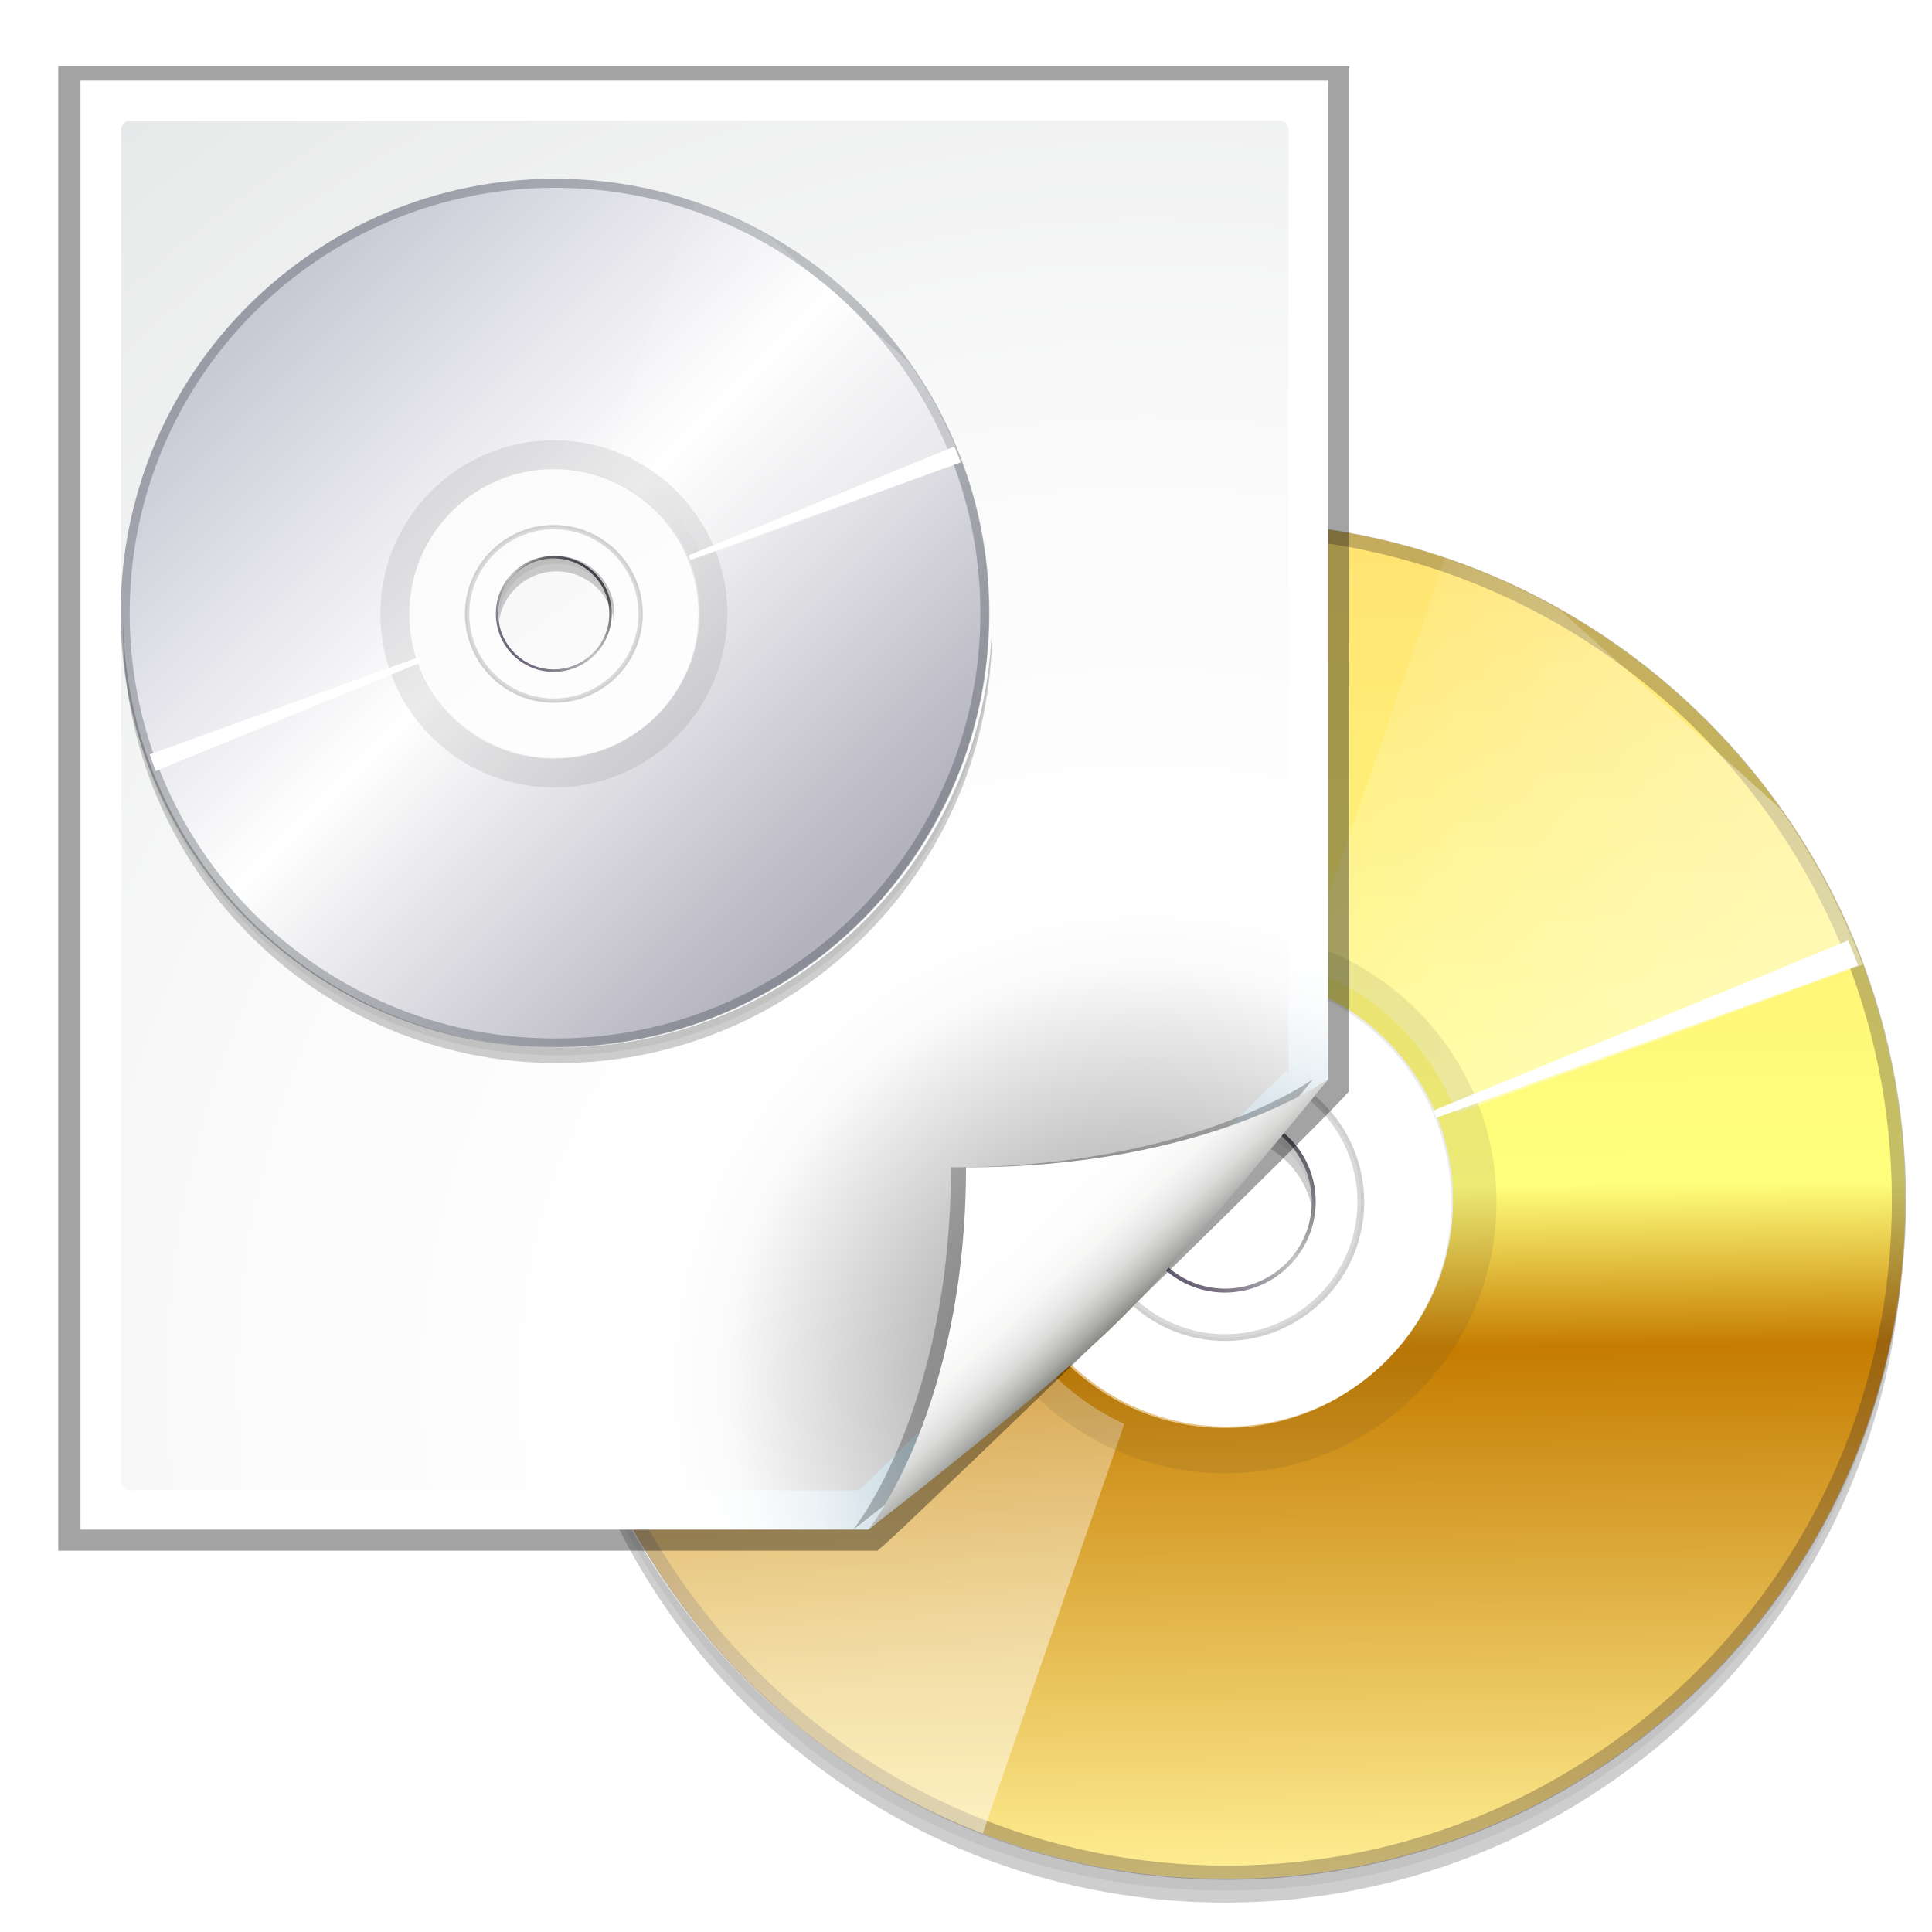 <?xml version="1.0" encoding="UTF-8" standalone="no"?>
<!-- Generator: Adobe Illustrator 12.0.0, SVG Export Plug-In . SVG Version: 6.00 Build 51448)  -->

<svg
   xmlns:ns="http://ns.adobe.com/SaveForWeb/1.0/"
   xmlns:dc="http://purl.org/dc/elements/1.1/"
   xmlns:cc="http://creativecommons.org/ns#"
   xmlns:rdf="http://www.w3.org/1999/02/22-rdf-syntax-ns#"
   xmlns:svg="http://www.w3.org/2000/svg"
   xmlns="http://www.w3.org/2000/svg"
   xmlns:xlink="http://www.w3.org/1999/xlink"
   xmlns:sodipodi="http://sodipodi.sourceforge.net/DTD/sodipodi-0.dtd"
   xmlns:inkscape="http://www.inkscape.org/namespaces/inkscape"
   version="1.1"
   id="Layer_1"
   width="128"
   height="128"
   viewBox="0 0 128 128"
   overflow="visible"
   enable-background="new 0 0 128 128"
   xml:space="preserve"
   sodipodi:version="0.32"
   inkscape:version="0.47pre3 r22311"
   sodipodi:docname="tools-media-optical-burn-image.svgz"
   inkscape:output_extension="org.inkscape.output.svgz.inkscape"
   inkscape:export-filename="/home/pinheiro/pics/oxygen-icons/scalable/actions/tools-media-optical-burn-image.png"
   inkscape:export-xdpi="360"
   inkscape:export-ydpi="360"><defs
   id="defs105"><linearGradient
     id="linearGradient5345"><stop
       style="stop-color:#ffffff;stop-opacity:0;"
       offset="0"
       id="stop5347" /><stop
       id="stop5355"
       offset="0.082"
       style="stop-color:#ffffff;stop-opacity:0.845;" /><stop
       id="stop5353"
       offset="0.5"
       style="stop-color:#ffffff;stop-opacity:1;" /><stop
       style="stop-color:#ffffff;stop-opacity:0.837;"
       offset="0.918"
       id="stop5357" /><stop
       style="stop-color:#ffffff;stop-opacity:0;"
       offset="1"
       id="stop5349" /></linearGradient><filter
     inkscape:collect="always"
     id="filter6241"><feGaussianBlur
       inkscape:collect="always"
       stdDeviation="1.207"
       id="feGaussianBlur6243" /></filter><filter
     inkscape:collect="always"
     id="filter3217"><feGaussianBlur
       inkscape:collect="always"
       stdDeviation="0.9"
       id="feGaussianBlur3219" /></filter><radialGradient
     gradientUnits="userSpaceOnUse"
     r="120"
     cy="27.301"
     cx="232.5"
     id="radialGradient2810-61">
	<stop
   id="stop2812-55"
   style="stop-color:#c2c2d0;stop-opacity:1;"
   offset="0" /><stop
   offset="0.5"
   style="stop-color:#ffffff;stop-opacity:1;"
   id="stop2816-4" />
	<stop
   id="stop2820-7"
   style="stop-color:#b3b2be;stop-opacity:1;"
   offset="1" />
</radialGradient><filter
     inkscape:collect="always"
     id="filter3736-6"><feGaussianBlur
       inkscape:collect="always"
       stdDeviation="0.949"
       id="feGaussianBlur3738-5" /></filter><filter
     inkscape:collect="always"
     id="filter3740-6"><feGaussianBlur
       inkscape:collect="always"
       stdDeviation="0.949"
       id="feGaussianBlur3742-9" /></filter><clipPath
     clipPathUnits="userSpaceOnUse"
     id="clipPath3750-3"><path
       style="fill:url(#linearGradient3754-5);fill-opacity:1"
       id="path3752-74"
       d="m 232.394,-96.257 c -68.097,0 -123.301,55.204 -123.301,123.301 0,68.097 55.204,123.301 123.301,123.301 68.097,0 123.301,-55.205 123.301,-123.301 0,-68.096 -55.204,-123.301 -123.301,-123.301 z m 0,164.402 c -22.699,0 -41.1,-18.402 -41.1,-41.1 0,-22.699 18.402,-41.1 41.1,-41.1 22.7,0 41.1,18.402 41.1,41.1 0,22.699 -18.401,41.1 -41.1,41.1 z" /></clipPath><linearGradient
     inkscape:collect="always"
     xlink:href="#radialGradient2810-61"
     id="linearGradient3754-5"
     gradientUnits="userSpaceOnUse"
     gradientTransform="translate(0,41.1)"
     x1="137.816"
     y1="-108.635"
     x2="314.595"
     y2="68.144" /><filter
     height="1.563"
     y="-0.281"
     width="1.279"
     x="-0.139"
     id="filter4330-2"
     inkscape:collect="always"><feGaussianBlur
       id="feGaussianBlur4332-5"
       stdDeviation="3.48"
       inkscape:collect="always" /></filter><filter
     id="filter4236-4"
     inkscape:collect="always"><feGaussianBlur
       id="feGaussianBlur4238-7"
       stdDeviation="0.479"
       inkscape:collect="always" /></filter><filter
     id="filter4171-4"
     inkscape:collect="always"><feGaussianBlur
       id="feGaussianBlur4173-4"
       stdDeviation="0.843"
       inkscape:collect="always" /></filter><filter
     id="filter4155-3"
     inkscape:collect="always"><feGaussianBlur
       id="feGaussianBlur4157-0"
       stdDeviation="0.928"
       inkscape:collect="always" /></filter><mask
     id="mask3853-7"
     maskUnits="userSpaceOnUse"><path
       id="path3855-8"
       d="m -115.097,-75.001 c -56.832,0 -102.88,46.112 -102.88,102.944 0,56.832 46.047,102.88 102.88,102.88 56.832,0 102.944,-46.047 102.944,-102.88 0,-56.832 -46.112,-102.944 -102.944,-102.944 z m 0,68.586 c 18.953,0 34.357,15.405 34.357,34.357 0,18.953 -15.405,34.293 -34.357,34.293 -18.953,0 -34.293,-15.34 -34.293,-34.293 0,-18.953 15.34,-34.357 34.293,-34.357 z"
       style="fill:url(#radialGradient3857-6);fill-opacity:1;stroke:none" /></mask><radialGradient
     r="102.912"
     fy="89.562"
     fx="-79.102"
     cy="27.911"
     cx="-115.065"
     gradientTransform="translate(0,2.5765196e-6)"
     gradientUnits="userSpaceOnUse"
     id="radialGradient3857-6"
     xlink:href="#linearGradient3796-5"
     inkscape:collect="always" /><filter
     id="filter3748-8"
     inkscape:collect="always"><feGaussianBlur
       id="feGaussianBlur3750-8"
       stdDeviation="1.416"
       inkscape:collect="always" /></filter><filter
     height="1.261"
     y="-0.13"
     width="1.163"
     x="-0.082"
     id="filter3732-4"
     inkscape:collect="always"><feGaussianBlur
       id="feGaussianBlur3734-3"
       stdDeviation="2.343"
       inkscape:collect="always" /></filter><filter
     id="filter5172-3-1"
     inkscape:collect="always"><feGaussianBlur
       id="feGaussianBlur5174-1-4"
       stdDeviation="2.441"
       inkscape:collect="always" /></filter><filter
     id="filter4199-8-9"
     inkscape:collect="always"><feGaussianBlur
       id="feGaussianBlur4201-4-2"
       stdDeviation="2.448"
       inkscape:collect="always" /></filter><linearGradient
     y2="1.588"
     x2="201.857"
     y1="53.012"
     x1="263.143"
     gradientTransform="matrix(0.966,0,0,0.967,586.069,4.674)"
     gradientUnits="userSpaceOnUse"
     id="linearGradient2857-3-0"
     xlink:href="#XMLID_16_-4"
     inkscape:collect="always" /><linearGradient
     y2="10.338"
     x2="215.537"
     y1="44.263"
     x1="249.462"
     gradientTransform="matrix(0.966,0,0,0.967,586.069,4.674)"
     gradientUnits="userSpaceOnUse"
     id="linearGradient2839-4-6"
     xlink:href="#XMLID_15_-4"
     inkscape:collect="always" /><linearGradient
     id="linearGradient2797-3-8"><stop
       id="stop2799-7-9"
       offset="0"
       style="stop-color:#ffffff;stop-opacity:1;" /><stop
       id="stop2801-4-2"
       offset="1"
       style="stop-color:#ffffff;stop-opacity:0;" /></linearGradient><linearGradient
     id="linearGradient3667-6"><stop
       id="stop3669-6"
       offset="0"
       style="stop-color:#473a56;stop-opacity:1;" /><stop
       style="stop-color:#c4c4c4;stop-opacity:1;"
       offset="0.5"
       id="stop3675-4" /><stop
       id="stop3671-9"
       offset="1"
       style="stop-color:#282131;stop-opacity:1;" /></linearGradient><linearGradient
     id="linearGradient3796-5"><stop
       id="stop3798-0"
       offset="0"
       style="stop-color:#ffffff;stop-opacity:1;" /><stop
       id="stop3800-4"
       offset="1"
       style="stop-color:#ffffff;stop-opacity:0.661;" /></linearGradient><linearGradient
     id="linearGradient4240-8"><stop
       id="stop4242-7"
       offset="0"
       style="stop-color:#ee00dd;stop-opacity:1;" /><stop
       style="stop-color:#aaee00;stop-opacity:1;"
       offset="0.5"
       id="stop4248-1" /><stop
       id="stop4244-7"
       offset="1"
       style="stop-color:#8d0083;stop-opacity:1;" /></linearGradient><linearGradient
     id="linearGradient4250-2"><stop
       id="stop4252-7"
       offset="0"
       style="stop-color:#00e0e0;stop-opacity:1;" /><stop
       style="stop-color:#e0d800;stop-opacity:1;"
       offset="0.5"
       id="stop4258-2" /><stop
       id="stop4260-2"
       offset="0.75"
       style="stop-color:#00dcd1;stop-opacity:1;" /><stop
       id="stop4254-6"
       offset="1"
       style="stop-color:#e000b4;stop-opacity:1;" /></linearGradient><filter
     inkscape:collect="always"
     id="filter5730-1"
     x="-0.084"
     width="1.168"
     y="-0.105"
     height="1.209"><feGaussianBlur
       inkscape:collect="always"
       stdDeviation="2.628"
       id="feGaussianBlur5732-0" /></filter><filter
     inkscape:collect="always"
     id="filter5734-6"><feGaussianBlur
       inkscape:collect="always"
       stdDeviation="1.521"
       id="feGaussianBlur5736-1" /></filter><clipPath
     clipPathUnits="userSpaceOnUse"
     id="clipPath4100-7"><path
       style="opacity:0.46;fill:#000000;fill-opacity:1;stroke:none"
       d="m 664.335,-117.707 0,281.089 282.309,0 0,-281.089 -282.309,0 z m 140.769,29.477 c 64.079,0 115.98,51.966 115.98,116.045 0,64.078 -51.901,116.045 -115.98,116.045 -64.079,0 -116.045,-51.965 -116.045,-116.045 0,-64.079 51.965,-116.045 116.045,-116.045 z m -0.321,100.825 c -8.541,0 -15.477,6.935 -15.477,15.477 0,8.543 6.936,15.477 15.477,15.477 8.541,0 15.477,-6.934 15.477,-15.477 0,-8.542 -6.936,-15.477 -15.477,-15.477 z"
       id="path4102-7" /></clipPath><filter
     inkscape:collect="always"
     id="filter4215-1"><feGaussianBlur
       inkscape:collect="always"
       stdDeviation="2.816"
       id="feGaussianBlur4217-1" /></filter><filter
     inkscape:collect="always"
     id="filter4227-5"><feGaussianBlur
       inkscape:collect="always"
       stdDeviation="0.563"
       id="feGaussianBlur4229-9" /></filter><radialGradient
     gradientUnits="userSpaceOnUse"
     r="120"
     cy="27.301"
     cx="232.5"
     id="radialGradient2810-4"><stop
       id="stop2812-50"
       style="stop-color:#ffee93;stop-opacity:1;"
       offset="0" /><stop
       offset="0.377"
       style="stop-color:#c57c00;stop-opacity:1;"
       id="stop3686" /><stop
       offset="0.495"
       style="stop-color:#ffff7d;stop-opacity:1;"
       id="stop2816-3" /><stop
       id="stop2820-6"
       style="stop-color:#ffe171;stop-opacity:1;"
       offset="1" /></radialGradient><filter
     id="filter4227"
     inkscape:collect="always"><feGaussianBlur
       id="feGaussianBlur4229"
       stdDeviation="0.563"
       inkscape:collect="always" /></filter><filter
     id="filter4215"
     inkscape:collect="always"><feGaussianBlur
       id="feGaussianBlur4217"
       stdDeviation="2.816"
       inkscape:collect="always" /></filter><clipPath
     id="clipPath4100"
     clipPathUnits="userSpaceOnUse"><path
       id="path4102"
       d="m 664.335,-117.707 0,281.089 282.309,0 0,-281.089 -282.309,0 z m 140.769,29.477 c 64.079,0 115.98,51.966 115.98,116.045 0,64.078 -51.901,116.045 -115.98,116.045 -64.079,0 -116.045,-51.965 -116.045,-116.045 0,-64.079 51.965,-116.045 116.045,-116.045 z m -0.321,100.825 c -8.541,0 -15.477,6.935 -15.477,15.477 0,8.543 6.936,15.477 15.477,15.477 8.541,0 15.477,-6.934 15.477,-15.477 0,-8.542 -6.936,-15.477 -15.477,-15.477 z"
       style="opacity:0.46;fill:#000000;fill-opacity:1;stroke:none" /></clipPath><filter
     id="filter5734"
     inkscape:collect="always"><feGaussianBlur
       id="feGaussianBlur5736"
       stdDeviation="1.521"
       inkscape:collect="always" /></filter><filter
     height="1.209"
     y="-0.105"
     width="1.168"
     x="-0.084"
     id="filter5730"
     inkscape:collect="always"><feGaussianBlur
       id="feGaussianBlur5732"
       stdDeviation="2.628"
       inkscape:collect="always" /></filter><linearGradient
     id="linearGradient4250"><stop
       style="stop-color:#00e0e0;stop-opacity:1;"
       offset="0"
       id="stop4252" /><stop
       id="stop4258"
       offset="0.5"
       style="stop-color:#e0d800;stop-opacity:1;" /><stop
       style="stop-color:#00dcd1;stop-opacity:1;"
       offset="0.75"
       id="stop4260" /><stop
       style="stop-color:#e000b4;stop-opacity:1;"
       offset="1"
       id="stop4254" /></linearGradient><linearGradient
     id="linearGradient4240"><stop
       style="stop-color:#ee00dd;stop-opacity:1;"
       offset="0"
       id="stop4242" /><stop
       id="stop4248"
       offset="0.5"
       style="stop-color:#aaee00;stop-opacity:1;" /><stop
       style="stop-color:#8d0083;stop-opacity:1;"
       offset="1"
       id="stop4244" /></linearGradient><linearGradient
     id="linearGradient3796"><stop
       style="stop-color:#ffffff;stop-opacity:1;"
       offset="0"
       id="stop3798" /><stop
       style="stop-color:#ffffff;stop-opacity:0.661;"
       offset="1"
       id="stop3800" /></linearGradient><linearGradient
     id="linearGradient3667"><stop
       style="stop-color:#473a56;stop-opacity:1;"
       offset="0"
       id="stop3669" /><stop
       id="stop3675"
       offset="0.5"
       style="stop-color:#c4c4c4;stop-opacity:1;" /><stop
       style="stop-color:#282131;stop-opacity:1;"
       offset="1"
       id="stop3671" /></linearGradient><linearGradient
     id="linearGradient2797-3"><stop
       style="stop-color:#ffffff;stop-opacity:1;"
       offset="0"
       id="stop2799-7" /><stop
       style="stop-color:#ffffff;stop-opacity:0;"
       offset="1"
       id="stop2801-4" /></linearGradient><linearGradient
     inkscape:collect="always"
     xlink:href="#XMLID_15_-4"
     id="linearGradient2839-4"
     gradientUnits="userSpaceOnUse"
     gradientTransform="matrix(0.966,0,0,0.967,580.094,1.686)"
     x1="249.462"
     y1="44.263"
     x2="215.537"
     y2="10.338" /><linearGradient
     inkscape:collect="always"
     xlink:href="#XMLID_16_-4"
     id="linearGradient2857-3"
     gradientUnits="userSpaceOnUse"
     gradientTransform="matrix(0.966,0,0,0.967,580.094,1.686)"
     x1="263.143"
     y1="53.012"
     x2="201.857"
     y2="1.588" /><filter
     inkscape:collect="always"
     id="filter4199-8"><feGaussianBlur
       inkscape:collect="always"
       stdDeviation="2.448"
       id="feGaussianBlur4201-4" /></filter><filter
     inkscape:collect="always"
     id="filter5172-3"><feGaussianBlur
       inkscape:collect="always"
       stdDeviation="2.441"
       id="feGaussianBlur5174-1" /></filter><filter
     inkscape:collect="always"
     id="filter3732"
     x="-0.082"
     width="1.163"
     y="-0.13"
     height="1.261"><feGaussianBlur
       inkscape:collect="always"
       stdDeviation="2.343"
       id="feGaussianBlur3734" /></filter><filter
     inkscape:collect="always"
     id="filter3748"><feGaussianBlur
       inkscape:collect="always"
       stdDeviation="1.416"
       id="feGaussianBlur3750" /></filter><radialGradient
     inkscape:collect="always"
     xlink:href="#linearGradient3796"
     id="radialGradient3857"
     gradientUnits="userSpaceOnUse"
     gradientTransform="translate(0,2.5765196e-6)"
     cx="-115.065"
     cy="27.911"
     fx="-79.102"
     fy="89.562"
     r="102.912" /><mask
     maskUnits="userSpaceOnUse"
     id="mask3853"><path
       style="fill:url(#radialGradient3857);fill-opacity:1;stroke:none"
       d="m -115.097,-75.001 c -56.832,0 -102.88,46.112 -102.88,102.944 0,56.832 46.047,102.88 102.88,102.88 56.832,0 102.944,-46.047 102.944,-102.88 0,-56.832 -46.112,-102.944 -102.944,-102.944 z m 0,68.586 c 18.953,0 34.357,15.405 34.357,34.357 0,18.953 -15.405,34.293 -34.357,34.293 -18.953,0 -34.293,-15.34 -34.293,-34.293 0,-18.953 15.34,-34.357 34.293,-34.357 z"
       id="path3855" /></mask><filter
     inkscape:collect="always"
     id="filter4155"><feGaussianBlur
       inkscape:collect="always"
       stdDeviation="0.928"
       id="feGaussianBlur4157" /></filter><filter
     inkscape:collect="always"
     id="filter4171"><feGaussianBlur
       inkscape:collect="always"
       stdDeviation="0.843"
       id="feGaussianBlur4173" /></filter><filter
     inkscape:collect="always"
     id="filter4236"><feGaussianBlur
       inkscape:collect="always"
       stdDeviation="0.479"
       id="feGaussianBlur4238" /></filter><filter
     inkscape:collect="always"
     id="filter4330"
     x="-0.139"
     width="1.279"
     y="-0.281"
     height="1.563"><feGaussianBlur
       inkscape:collect="always"
       stdDeviation="3.48"
       id="feGaussianBlur4332" /></filter><linearGradient
     y2="68.144"
     x2="314.595"
     y1="-108.635"
     x1="137.816"
     gradientTransform="translate(0,41.1)"
     gradientUnits="userSpaceOnUse"
     id="linearGradient3754"
     xlink:href="#radialGradient2810"
     inkscape:collect="always" /><clipPath
     id="clipPath3750"
     clipPathUnits="userSpaceOnUse"><path
       d="m 232.394,-96.257 c -68.097,0 -123.301,55.204 -123.301,123.301 0,68.097 55.204,123.301 123.301,123.301 68.097,0 123.301,-55.205 123.301,-123.301 0,-68.096 -55.204,-123.301 -123.301,-123.301 z m 0,164.402 c -22.699,0 -41.1,-18.402 -41.1,-41.1 0,-22.699 18.402,-41.1 41.1,-41.1 22.7,0 41.1,18.402 41.1,41.1 0,22.699 -18.401,41.1 -41.1,41.1 z"
       id="path3752"
       style="fill:url(#linearGradient3754);fill-opacity:1" /></clipPath><filter
     id="filter3740"
     inkscape:collect="always"><feGaussianBlur
       id="feGaussianBlur3742"
       stdDeviation="0.949"
       inkscape:collect="always" /></filter><filter
     id="filter3736"
     inkscape:collect="always"><feGaussianBlur
       id="feGaussianBlur3738"
       stdDeviation="0.949"
       inkscape:collect="always" /></filter><radialGradient
     id="radialGradient2810"
     cx="232.5"
     cy="27.301"
     r="120"
     gradientUnits="userSpaceOnUse">
	<stop
   offset="0"
   style="stop-color:#c2c2d0;stop-opacity:1;"
   id="stop2812" /><stop
   id="stop2816"
   style="stop-color:#ffffff;stop-opacity:1;"
   offset="0.5" />
	<stop
   offset="1"
   style="stop-color:#b3b2be;stop-opacity:1;"
   id="stop2820" />
</radialGradient><linearGradient
     inkscape:collect="always"
     xlink:href="#radialGradient2810-4"
     id="linearGradient5262"
     gradientUnits="userSpaceOnUse"
     gradientTransform="matrix(1.448,0,0,1.448,229.257,30.797)"
     x1="230.916"
     y1="106.233"
     x2="228.047"
     y2="-145.579" /><linearGradient
     inkscape:collect="always"
     xlink:href="#linearGradient2797-3-8"
     id="linearGradient5264"
     gradientUnits="userSpaceOnUse"
     gradientTransform="translate(4.018,2.009)"
     x1="109.967"
     y1="88.016"
     x2="232"
     y2="88.016" /><linearGradient
     inkscape:collect="always"
     xlink:href="#linearGradient2797-3-8"
     id="linearGradient5266"
     gradientUnits="userSpaceOnUse"
     gradientTransform="translate(4.018,2.009)"
     x1="356.386"
     y1="27"
     x2="232"
     y2="-65.195" /><linearGradient
     inkscape:collect="always"
     xlink:href="#linearGradient2797-3-8"
     id="linearGradient5268"
     gradientUnits="userSpaceOnUse"
     gradientTransform="translate(4.018,2.009)"
     x1="356.386"
     y1="27"
     x2="232"
     y2="-65.195" /><linearGradient
     inkscape:collect="always"
     xlink:href="#linearGradient2797-3-8"
     id="linearGradient5270"
     gradientUnits="userSpaceOnUse"
     gradientTransform="translate(4.018,2.009)"
     x1="229.233"
     y1="100.857"
     x2="206.893"
     y2="-36.47" /><linearGradient
     inkscape:collect="always"
     xlink:href="#linearGradient2797-3-8"
     id="linearGradient5272"
     gradientUnits="userSpaceOnUse"
     gradientTransform="translate(4.018,2.009)"
     x1="356.386"
     y1="27"
     x2="232"
     y2="-65.195" /><linearGradient
     inkscape:collect="always"
     xlink:href="#linearGradient4240-8"
     id="linearGradient5274"
     gradientUnits="userSpaceOnUse"
     gradientTransform="translate(-1.677,-0.838)"
     x1="-123.724"
     y1="54.821"
     x2="-120.189"
     y2="49.727" /><linearGradient
     inkscape:collect="always"
     xlink:href="#linearGradient4250-2"
     id="linearGradient5276"
     gradientUnits="userSpaceOnUse"
     gradientTransform="translate(-1.677,-0.838)"
     x1="-127.2"
     y1="58.165"
     x2="-122.627"
     y2="53.25" /><linearGradient
     inkscape:collect="always"
     xlink:href="#linearGradient4250-2"
     id="linearGradient5278"
     gradientUnits="userSpaceOnUse"
     gradientTransform="translate(-1.677,-0.838)"
     x1="-127.2"
     y1="58.165"
     x2="-122.627"
     y2="53.25" /><linearGradient
     inkscape:collect="always"
     xlink:href="#linearGradient3667-6"
     id="linearGradient5280"
     gradientUnits="userSpaceOnUse"
     gradientTransform="matrix(0.988,0,0,0.988,8.338,2.303)"
     x1="218.454"
     y1="53.338"
     x2="246.255"
     y2="25.537" /><linearGradient
     inkscape:collect="always"
     xlink:href="#linearGradient5345"
     id="linearGradient5369"
     gradientUnits="userSpaceOnUse"
     x1="8"
     y1="50.471"
     x2="84"
     y2="50.471"
     gradientTransform="matrix(2.264,0,0,2.264,164.115,-259.81)" /><mask
     maskUnits="userSpaceOnUse"
     id="mask5365"><rect
       style="fill:url(#linearGradient5369);fill-opacity:1;stroke:none"
       id="rect5367"
       width="172.035"
       height="192.275"
       x="182.224"
       y="-241.701"
       rx="0"
       ry="0" /></mask><filter
     inkscape:collect="always"
     id="filter5496"><feGaussianBlur
       inkscape:collect="always"
       stdDeviation="1.125"
       id="feGaussianBlur5498" /></filter><radialGradient
     inkscape:collect="always"
     xlink:href="#XMLID_7_"
     id="radialGradient5614"
     gradientUnits="userSpaceOnUse"
     gradientTransform="matrix(0.875,0,0,0.857,-10,-2.857)"
     cx="102"
     cy="112.305"
     r="139.559" /><radialGradient
     inkscape:collect="always"
     xlink:href="#XMLID_8_"
     id="radialGradient5616"
     gradientUnits="userSpaceOnUse"
     gradientTransform="matrix(0.856,0,0,0.842,-8.809,-1.86)"
     cx="99.081"
     cy="109.334"
     fx="99.081"
     fy="109.334"
     r="139.559" /><linearGradient
     inkscape:collect="always"
     xlink:href="#radialGradient2810"
     id="linearGradient5618"
     gradientUnits="userSpaceOnUse"
     gradientTransform="matrix(1.448,0,0,1.448,223.282,27.809)"
     x1="137.816"
     y1="-108.635"
     x2="314.595"
     y2="68.144" /><linearGradient
     inkscape:collect="always"
     xlink:href="#linearGradient2797-3"
     id="linearGradient5620"
     gradientUnits="userSpaceOnUse"
     x1="109.967"
     y1="88.016"
     x2="232"
     y2="88.016" /><linearGradient
     inkscape:collect="always"
     xlink:href="#linearGradient2797-3"
     id="linearGradient5622"
     gradientUnits="userSpaceOnUse"
     x1="356.386"
     y1="27"
     x2="232"
     y2="-65.195" /><linearGradient
     inkscape:collect="always"
     xlink:href="#linearGradient2797-3"
     id="linearGradient5624"
     gradientUnits="userSpaceOnUse"
     x1="356.386"
     y1="27"
     x2="232"
     y2="-65.195" /><linearGradient
     inkscape:collect="always"
     xlink:href="#linearGradient4240"
     id="linearGradient5626"
     gradientUnits="userSpaceOnUse"
     x1="-123.724"
     y1="54.821"
     x2="-120.189"
     y2="49.727" /><linearGradient
     inkscape:collect="always"
     xlink:href="#linearGradient4250"
     id="linearGradient5628"
     gradientUnits="userSpaceOnUse"
     x1="-127.2"
     y1="58.165"
     x2="-122.627"
     y2="53.25" /><linearGradient
     inkscape:collect="always"
     xlink:href="#linearGradient4250"
     id="linearGradient5630"
     gradientUnits="userSpaceOnUse"
     x1="-127.2"
     y1="58.165"
     x2="-122.627"
     y2="53.25" /><linearGradient
     inkscape:collect="always"
     xlink:href="#linearGradient3667"
     id="linearGradient5633"
     gradientUnits="userSpaceOnUse"
     gradientTransform="matrix(0.988,0,0,0.988,4.889,0.579)"
     x1="218.454"
     y1="53.338"
     x2="246.255"
     y2="25.537" /><linearGradient
     inkscape:collect="always"
     xlink:href="#XMLID_12_"
     id="linearGradient5635"
     gradientUnits="userSpaceOnUse"
     gradientTransform="matrix(0.875,0,0,0.857,-10,-2.857)"
     x1="96"
     y1="104"
     x2="86.572"
     y2="94.104" /><linearGradient
     inkscape:collect="always"
     xlink:href="#radialGradient2810"
     id="linearGradient5637"
     gradientUnits="userSpaceOnUse"
     gradientTransform="matrix(1.448,0,0,1.448,223.282,27.809)"
     x1="137.816"
     y1="-108.635"
     x2="314.595"
     y2="68.144" /><linearGradient
     inkscape:collect="always"
     xlink:href="#linearGradient2797-3"
     id="linearGradient5639"
     gradientUnits="userSpaceOnUse"
     x1="109.967"
     y1="88.016"
     x2="232"
     y2="88.016" /><linearGradient
     inkscape:collect="always"
     xlink:href="#linearGradient2797-3"
     id="linearGradient5641"
     gradientUnits="userSpaceOnUse"
     x1="356.386"
     y1="27"
     x2="232"
     y2="-65.195" /><linearGradient
     inkscape:collect="always"
     xlink:href="#linearGradient2797-3"
     id="linearGradient5643"
     gradientUnits="userSpaceOnUse"
     x1="356.386"
     y1="27"
     x2="232"
     y2="-65.195" /><linearGradient
     inkscape:collect="always"
     xlink:href="#linearGradient4240"
     id="linearGradient5645"
     gradientUnits="userSpaceOnUse"
     x1="-123.724"
     y1="54.821"
     x2="-120.189"
     y2="49.727" /><linearGradient
     inkscape:collect="always"
     xlink:href="#linearGradient4250"
     id="linearGradient5647"
     gradientUnits="userSpaceOnUse"
     x1="-127.2"
     y1="58.165"
     x2="-122.627"
     y2="53.25" /><linearGradient
     inkscape:collect="always"
     xlink:href="#linearGradient4250"
     id="linearGradient5649"
     gradientUnits="userSpaceOnUse"
     x1="-127.2"
     y1="58.165"
     x2="-122.627"
     y2="53.25" /><linearGradient
     inkscape:collect="always"
     xlink:href="#linearGradient3667"
     id="linearGradient5651"
     gradientUnits="userSpaceOnUse"
     gradientTransform="matrix(0.988,0,0,0.988,4.889,0.579)"
     x1="218.454"
     y1="53.338"
     x2="246.255"
     y2="25.537" /></defs><sodipodi:namedview
   inkscape:window-height="670"
   inkscape:window-width="1022"
   inkscape:pageshadow="2"
   inkscape:pageopacity="0.0"
   guidetolerance="10.0"
   gridtolerance="10.0"
   objecttolerance="10.0"
   borderopacity="1.0"
   bordercolor="#666666"
   pagecolor="#ffffff"
   id="base"
   inkscape:zoom="2.2097087"
   inkscape:cx="65.278189"
   inkscape:cy="67.256614"
   inkscape:window-x="77"
   inkscape:window-y="415"
   inkscape:current-layer="g6245"
   showgrid="true"
   inkscape:grid-points="false"
   inkscape:grid-bbox="true"
   inkscape:object-points="true"
   inkscape:window-maximized="0"><inkscape:grid
     id="GridFromPre046Settings"
     type="xygrid"
     originx="0px"
     originy="0px"
     spacingx="2.667px"
     spacingy="2.667px"
     color="#0000ff"
     empcolor="#0000ff"
     opacity="0.2"
     empopacity="0.4"
     empspacing="5"
     visible="true"
     enabled="true" /></sodipodi:namedview>

<radialGradient
   id="XMLID_7_"
   cx="102"
   cy="112.305"
   r="139.559"
   gradientUnits="userSpaceOnUse">
	<stop
   offset="0"
   style="stop-color:#00537D"
   id="stop16" />
	<stop
   offset="0.015"
   style="stop-color:#186389"
   id="stop18" />
	<stop
   offset="0.056"
   style="stop-color:#558CA8"
   id="stop20" />
	<stop
   offset="0.096"
   style="stop-color:#89AFC3"
   id="stop22" />
	<stop
   offset="0.136"
   style="stop-color:#B3CCD8"
   id="stop24" />
	<stop
   offset="0.174"
   style="stop-color:#D4E2E9"
   id="stop26" />
	<stop
   offset="0.21"
   style="stop-color:#ECF2F5"
   id="stop28" />
	<stop
   offset="0.243"
   style="stop-color:#FAFCFD"
   id="stop30" />
	<stop
   offset="0.272"
   style="stop-color:#FFFFFF"
   id="stop32" />
</radialGradient>

<radialGradient
   id="XMLID_8_"
   cx="102"
   cy="112.305"
   r="139.559"
   gradientUnits="userSpaceOnUse">
	<stop
   offset="0"
   style="stop-color:#7a7d80;stop-opacity:1;"
   id="stop37" />
	
	
	
	
	<stop
   offset="0.126"
   style="stop-color:#c2c2c2;stop-opacity:1;"
   id="stop47" />
	<stop
   offset="0.233"
   style="stop-color:#FAFAFA"
   id="stop49" />
	<stop
   offset="0.272"
   style="stop-color:#FFFFFF"
   id="stop51" />
	<stop
   offset="0.531"
   style="stop-color:#FAFAFA"
   id="stop53" />
	<stop
   offset="0.845"
   style="stop-color:#EBECEC"
   id="stop55" />
	<stop
   offset="1"
   style="stop-color:#E1E2E3"
   id="stop57" />
</radialGradient>

<linearGradient
   id="XMLID_9_"
   gradientUnits="userSpaceOnUse"
   x1="94.344"
   y1="102.345"
   x2="86.536"
   y2="94.537">
	<stop
   offset="0"
   style="stop-color:#FFFFFF"
   id="stop62" />
	<stop
   offset="1"
   style="stop-color:#555753"
   id="stop64" />
</linearGradient>

<linearGradient
   id="XMLID_10_"
   gradientUnits="userSpaceOnUse"
   x1="95"
   y1="103"
   x2="86.587"
   y2="94.587">
	<stop
   offset="0"
   style="stop-color:#FFFFFF"
   id="stop69" />
	<stop
   offset="1"
   style="stop-color:#555753"
   id="stop71" />
</linearGradient>

<linearGradient
   id="XMLID_11_"
   gradientUnits="userSpaceOnUse"
   x1="95"
   y1="103"
   x2="87.293"
   y2="95.293">
	<stop
   offset="0"
   style="stop-color:#FFFFFF"
   id="stop76" />
	<stop
   offset="1"
   style="stop-color:#393B38"
   id="stop78" />
</linearGradient>

<linearGradient
   id="XMLID_12_"
   gradientUnits="userSpaceOnUse"
   x1="96"
   y1="104"
   x2="88"
   y2="96">
	<stop
   offset="0"
   style="stop-color:#888A85"
   id="stop83" />
	<stop
   offset="0.007"
   style="stop-color:#8C8E89"
   id="stop85" />
	<stop
   offset="0.067"
   style="stop-color:#ABACA9"
   id="stop87" />
	<stop
   offset="0.135"
   style="stop-color:#C5C6C4"
   id="stop89" />
	<stop
   offset="0.211"
   style="stop-color:#DBDBDA"
   id="stop91" />
	<stop
   offset="0.301"
   style="stop-color:#EBEBEB"
   id="stop93" />
	<stop
   offset="0.412"
   style="stop-color:#F7F7F6"
   id="stop95" />
	<stop
   offset="0.568"
   style="stop-color:#FDFDFD"
   id="stop97" />
	<stop
   offset="1"
   style="stop-color:#FFFFFF"
   id="stop99" />
</linearGradient>
<g
   id="g6245"><g
     style="overflow:visible"
     id="g3503"
     transform="matrix(0.366,0,0,0.366,-3.878,70.582)"><path
       sodipodi:nodetypes="csssccsssc"
       style="opacity:0.441;fill:#000000;fill-opacity:1;filter:url(#filter4215-1)"
       d="m 805.104,-84.12 c -64.079,0 -116.045,51.965 -116.045,116.045 0,64.079 51.965,116.045 116.045,116.045 64.079,0 115.98,-51.966 115.98,-116.045 0,-64.078 -51.901,-116.045 -115.98,-116.045 z m -0.321,100.825 c 8.541,0 15.477,6.935 15.477,15.477 0,8.543 -6.936,15.477 -15.477,15.477 -8.541,0 -15.477,-6.934 -15.477,-15.477 0,-8.542 6.936,-15.477 15.477,-15.477 z"
       id="path4197-5"
       clip-path="url(#clipPath4100-7)"
       transform="matrix(1.058,0,0,1.058,-619.43,-4.994)" /><path
       transform="matrix(1.058,0,0,1.058,-619.43,-4.994)"
       clip-path="url(#clipPath4100-7)"
       id="path6011-0"
       d="m 805.104,-86.175 c -64.079,0 -116.045,51.965 -116.045,116.045 0,64.079 51.965,116.045 116.045,116.045 64.079,0 115.98,-51.966 115.98,-116.045 0,-64.078 -51.901,-116.045 -115.98,-116.045 z m -0.321,100.825 c 8.541,0 15.477,6.935 15.477,15.477 0,8.543 -6.936,15.477 -15.477,15.477 -8.541,0 -15.477,-6.934 -15.477,-15.477 0,-8.542 6.936,-15.477 15.477,-15.477 z"
       style="opacity:0.233;fill:#000000;fill-opacity:1;filter:url(#filter4227-5)" /><g
       transform="matrix(0.688,0,0,0.688,-152.415,19.323)"
       id="g5690-9"><path
         d="m 559.734,-171.052 c -98.589,0 -178.511,79.922 -178.511,178.511 0,98.589 79.922,178.511 178.511,178.511 98.589,0 178.511,-79.924 178.511,-178.511 0,-98.587 -79.922,-178.511 -178.511,-178.511 z m 0,238.015 c -32.862,0 -59.504,-26.641 -59.504,-59.504 0,-32.862 26.641,-59.504 59.504,-59.504 32.864,0 59.504,26.641 59.504,59.504 0,32.862 -26.64,59.504 -59.504,59.504 z"
         id="path15-7-6"
         style="fill:url(#linearGradient5262);fill-opacity:1" /><path
         d="m 559.293,-51.645 c -32.848,0 -59.477,26.636 -59.477,59.493 0,32.856 26.629,59.493 59.477,59.493 32.849,0 59.477,-26.636 59.477,-59.493 0,-32.856 -26.628,-59.493 -59.477,-59.493 z m 0,83.29 c -13.14,0 -23.791,-10.654 -23.791,-23.797 0,-13.142 10.651,-23.797 23.791,-23.797 13.14,0 23.791,10.655 23.791,23.797 0,13.143 -10.651,23.797 -23.791,23.797 z"
         id="path48-2-3"
         style="opacity:0.5;fill:#ffffff" /><path
         transform="matrix(1.732,0,0,1.732,157.242,-40.471)"
         d="m 232.406,-75.438 c -56.963,0 -103.156,46.193 -103.156,103.156 0,56.963 46.193,103.156 103.156,103.156 56.963,0 103.156,-46.194 103.156,-103.156 0,-56.962 -46.193,-103.156 -103.156,-103.156 z m 0,2.156 c 55.788,0 101,45.212 101,101 0,55.787 -45.212,101 -101,101 -55.788,0 -101,-45.213 -101,-101 0,-55.788 45.212,-101 101,-101 z"
         id="path4765-8"
         style="fill:#3d2b2b;fill-opacity:0.302"
         inkscape:original="M 232.40625 -75.21875 C 175.55707 -75.21875 129.46875 -29.13042 129.46875 27.71875 C 129.46875 84.567917 175.55707 130.65625 232.40625 130.65625 C 289.25542 130.65625 335.34375 84.567061 335.34375 27.71875 C 335.34375 -29.129564 289.25542 -75.21875 232.40625 -75.21875 z M 232.40625 -73.5 C 288.3083 -73.5 333.625 -28.183297 333.625 27.71875 C 333.625 83.619912 288.3083 128.9375 232.40625 128.9375 C 176.5042 128.9375 131.1875 83.619915 131.1875 27.71875 C 131.1875 -28.183298 176.5042 -73.5 232.40625 -73.5 z "
         inkscape:radius="0.2107439"
         sodipodi:type="inkscape:offset" /><path
         d="m 559.293,-51.645 c -32.848,0 -59.477,26.636 -59.477,59.493 0,32.856 26.629,59.493 59.477,59.493 32.849,0 59.477,-26.636 59.477,-59.493 0,-32.856 -26.628,-59.493 -59.477,-59.493 z m 0,95.188 c -19.678,0 -35.686,-16.014 -35.686,-35.696 0,-19.682 16.008,-35.696 35.686,-35.696 19.677,0 35.686,16.012 35.686,35.696 0,19.683 -16.01,35.696 -35.686,35.696 z"
         id="path57-7-5"
         style="opacity:0.5;fill:url(#linearGradient2857-3-0)" /><g
         id="g61-2-6"
         style="opacity:0.6"
         transform="matrix(1.487,0,0,1.487,213.938,-33.114)">
	<defs
   id="defs63-2-1"><path
     id="XMLID_9_-6-1"
     d="m 232.5,-92.699 c -66.274,0 -120,53.726 -120,120 0,66.274 53.726,120 120,120 66.274,0 120,-53.727 120,-120 0,-66.273 -53.726,-120 -120,-120 z m 0,163.44 c -23.991,0 -43.44,-19.449 -43.44,-43.44 0,-23.99 19.449,-43.439 43.44,-43.439 23.992,0 43.439,19.449 43.439,43.439 0,23.991 -19.447,43.44 -43.439,43.44 z"
     style="opacity:0.8" /></defs>
	<clipPath
   id="XMLID_17_-1-5">
		<use
   xlink:href="#XMLID_9_-6-1"
   id="use67-0-9"
   x="0"
   y="0"
   width="263.043"
   height="263.042" />
	</clipPath>
	<g
   clip-path="url(#XMLID_17_-1-5)"
   id="g69-6-8">
		<g
   id="g71-1-4"
   style="opacity:0.9;fill:url(#linearGradient5264);fill-opacity:1;filter:url(#filter5172-3-1)">
			
		</g>
		<g
   id="g75-9-8"
   style="opacity:0.8;fill:url(#linearGradient5272);fill-opacity:1;filter:url(#filter4199-8-9)">
			<path
   style="fill:url(#linearGradient5266);fill-opacity:1"
   d="M 356.386,-18.607 232,27 l 41.595,-120.379 82.791,74.772 z"
   id="polygon77-4-1"
   sodipodi:nodetypes="cccc" />
		<path
   sodipodi:nodetypes="cccc"
   id="path4213"
   d="M 356.386,-18.607 232,27 l 41.595,-120.379 82.791,74.772 z"
   style="fill:url(#linearGradient5268);fill-opacity:1" /><path
   style="fill:url(#linearGradient5270);fill-opacity:1"
   d="M 103.758,72.664 228.144,27.056 186.549,147.435 103.758,72.664 z"
   id="path4215"
   sodipodi:nodetypes="cccc" /></g>
	</g>
</g><path
         d="m 559.293,-27.848 c -19.678,0 -35.686,16.012 -35.686,35.696 0,19.683 16.008,35.696 35.686,35.696 19.677,0 35.686,-16.014 35.686,-35.696 0,-19.682 -16.01,-35.696 -35.686,-35.696 z"
         id="path59-9-0"
         style="fill:none;stroke:#d0d0d0;stroke-width:1.785;stroke-miterlimit:4;stroke-opacity:1;stroke-dasharray:none" /><path
         d="m 559.293,-27.848 c -19.678,0 -35.686,16.012 -35.686,35.696 0,19.683 16.008,35.696 35.686,35.696 19.677,0 35.686,-16.014 35.686,-35.696 0,-19.682 -16.01,-35.696 -35.686,-35.696 z m 0,59.493 c -13.14,0 -23.791,-10.654 -23.791,-23.797 0,-13.142 10.651,-23.797 23.791,-23.797 13.14,0 23.791,10.655 23.791,23.797 0,13.143 -10.651,23.797 -23.791,23.797 z"
         id="path46-0-3"
         style="opacity:0.2;fill:#ffffff" /><path
         d="m 559.293,-27.848 c -19.678,0 -35.686,16.012 -35.686,35.696 0,19.683 16.008,35.696 35.686,35.696 19.677,0 35.686,-16.014 35.686,-35.696 0,-19.682 -16.01,-35.696 -35.686,-35.696 z m 0,59.493 c -13.14,0 -23.791,-10.654 -23.791,-23.797 0,-13.142 10.651,-23.797 23.791,-23.797 13.14,0 23.791,10.655 23.791,23.797 0,13.143 -10.651,23.797 -23.791,23.797 z"
         id="path44-9-0"
         style="opacity:0.5;fill:url(#linearGradient2839-4-6);fill-opacity:1" /><path
         d="m 559.293,-63.543 c -39.355,0 -71.373,32.026 -71.373,71.391 0,39.365 32.018,71.391 71.373,71.391 39.355,0 71.373,-32.026 71.373,-71.391 0,-39.365 -32.018,-71.391 -71.373,-71.391 z m 0,130.884 c -32.848,0 -59.477,-26.636 -59.477,-59.493 0,-32.856 26.629,-59.493 59.477,-59.493 32.849,0 59.477,26.636 59.477,59.493 0,32.856 -26.628,59.493 -59.477,59.493 z"
         id="path35-1-4"
         style="opacity:0.1;fill:#323232;fill-opacity:1" /><g
         id="g3776-4"
         mask="url(#mask3853-7)"
         style="opacity:0.53"
         transform="matrix(1.734,0,0,1.734,759.087,-40.708)"><g
           id="g3754-4"><path
             style="opacity:0.703;fill:#ff11f7;fill-opacity:0.497;stroke-width:1px;filter:url(#filter4155-3)"
             d="m -100.895,67.675 -66.024,-44.977 -5.127,3.712 71.151,41.265 z"
             id="path3678-4"
             transform="matrix(2.055,0,0,2.055,100.873,-104.478)"
             sodipodi:nodetypes="cccc" /><path
             transform="matrix(2.055,0,0,2.055,100.873,-104.478)"
             id="path3688-7"
             d="m -101.072,67.719 -37.396,-68.808 -9.969,6.092 47.365,62.716 z"
             style="fill:#096eff;fill-opacity:0.058;stroke-width:1px;filter:url(#filter4171-4)"
             sodipodi:nodetypes="cccc" /><path
             sodipodi:nodetypes="cccc"
             style="fill:#ff7e7e;fill-opacity:0.317;stroke-width:1px;filter:url(#filter3732-4)"
             d="m -100.939,68.029 -65.938,-45.034 -11.844,16.263 77.782,28.77 z"
             id="path3690-6"
             transform="matrix(2.055,0,0,2.055,100.873,-104.478)" /><path
             transform="matrix(2.055,0,0,2.055,100.873,-104.478)"
             id="path3744-3"
             d="m -101.072,67.587 -65.628,-46.183 -2.121,3.182 67.75,43.001 z"
             style="fill:#ff7e7e;fill-opacity:0.455;stroke-width:1px;filter:url(#filter3732-4)"
             sodipodi:nodetypes="cccc" /><path
             transform="matrix(2.055,0,0,2.055,100.873,-104.478)"
             id="path3746-1"
             d="m -100.719,67.984 -64.214,-49.232 -2.828,3.536 67.043,45.697 z"
             style="opacity:0.614;fill:#ffff11;fill-opacity:0.497;stroke-width:1px;filter:url(#filter3748-8)"
             sodipodi:nodetypes="cccc" /><path
             sodipodi:nodetypes="cccc"
             style="fill:#f4ff0f;fill-opacity:0.339;stroke-width:1px;filter:url(#filter5730-1)"
             d="M -100.851,68.073 -170.502,22.793 -154.446,7.834 -100.851,68.073 z"
             id="path3752-7-7"
             transform="matrix(2.055,0,0,2.055,100.873,-104.478)" /><path
             sodipodi:nodetypes="cccc"
             style="fill:#096eff;fill-opacity:0.302;stroke-width:1px;filter:url(#filter4171-4)"
             d="M -101.072,67.719 -146.629,4.351 -152.517,8.403 -101.072,67.719 z"
             id="path5754-5"
             transform="matrix(2.055,0,0,2.055,100.873,-104.478)" /></g><g
           transform="matrix(-1,0,0,-1,-229.831,49.03)"
           id="g3762-9"><path
             transform="matrix(2.055,0,0,2.055,100.873,-104.478)"
             id="path3768-6"
             d="m -99.835,64.979 -59.441,-37.565 -3.803,14.606 63.245,22.959 z"
             style="opacity:0.119;fill:url(#linearGradient5274);fill-opacity:1;stroke-width:1px;filter:url(#filter4236-4)"
             sodipodi:nodetypes="cccc" /><path
             sodipodi:nodetypes="cccc"
             style="opacity:0.074;fill:url(#linearGradient5276);fill-opacity:1;stroke-width:1px;filter:url(#filter4330-2)"
             d="m -100.011,64.891 -52.434,-29.693 -7.493,10.969 59.927,18.724 z"
             id="path3770-2"
             transform="matrix(2.055,0,0,2.055,100.873,-104.478)" /><path
             transform="matrix(2.055,0,0,2.055,100.873,-104.478)"
             id="path4342-1"
             d="m -99.833,65.071 -52.558,-47.533 -11.421,11.215 63.979,36.318 z"
             style="fill:#f4ff0f;fill-opacity:0.307;stroke-width:1px;filter:url(#filter5734-6)"
             sodipodi:nodetypes="cccc" /><path
             transform="matrix(2.055,0,0,2.055,100.873,-104.478)"
             id="path5958-7"
             d="m -100.011,64.891 -34.309,-51.887 -7.493,10.969 41.802,40.918 z"
             style="opacity:0.074;fill:url(#linearGradient5278);fill-opacity:1;stroke-width:1px;filter:url(#filter4330-2)"
             sodipodi:nodetypes="cccc" /></g></g><path
         sodipodi:type="inkscape:offset"
         inkscape:radius="0.031458419"
         inkscape:original="M 234.40625 25.8125 C 226.81965 25.8125 220.6875 31.913386 220.6875 39.5 C 220.6875 47.086614 226.81965 53.28125 234.40625 53.28125 C 241.99288 53.28125 248.15625 47.086614 248.15625 39.5 C 248.15625 31.913386 241.99288 25.8125 234.40625 25.8125 z M 234.40625 26.34375 C 241.68941 26.34375 247.625 32.216853 247.625 39.5 C 247.625 46.783149 241.68941 52.75 234.40625 52.75 C 227.12311 52.75 221.21875 46.783149 221.21875 39.5 C 221.21875 32.216853 227.12311 26.34375 234.40625 26.34375 z "
         style="fill:url(#linearGradient5280);fill-opacity:1;stroke:none"
         id="path4783-8"
         d="m 234.406,25.781 c -7.603,0 -13.75,6.115 -13.75,13.719 0,7.604 6.146,13.812 13.75,13.812 7.604,0 13.781,-6.209 13.781,-13.812 0,-7.604 -6.178,-13.719 -13.781,-13.719 z m 0,0.594 c 7.266,0 13.188,5.859 13.188,13.125 0,7.266 -5.922,13.219 -13.188,13.219 -7.266,0 -13.156,-5.953 -13.156,-13.219 0,-7.266 5.89,-13.125 13.156,-13.125 z"
         transform="matrix(1.732,0,0,1.732,153.244,-60.641)" /></g><g
       transform="matrix(0.988,0,0,0.988,3.387,-1.745)"
       clip-path="url(#clipPath3750-3)"
       id="g3746-5"><path
         style="fill:#ffffff;fill-opacity:1;stroke-width:1px;filter:url(#filter3736-6)"
         d="m 238.547,22.906 128.943,-52.85 5.698,4.178 -134.641,48.672 z"
         id="path2942-7" /><path
         transform="matrix(1.033,0,0,1.033,-5.276,-1.77)"
         id="path3734-4"
         d="M 226.569,27.006 97.626,79.857 91.929,75.679 226.569,27.006 z"
         style="fill:#ffffff;fill-opacity:1;stroke-width:1px;filter:url(#filter3740-6)" /></g></g><g
     id="g5527"
     transform="translate(0,1.341)"><path
       transform="matrix(1.048,0,0,1.042,-22.095,-24.042)"
       style="opacity:0.6;fill:#000000;fill-opacity:1;filter:url(#filter3217)"
       d="m 24.764,26 0,94.384 51.806,0 c 0.037,-0.031 0.048,-0.053 0.094,-0.094 0.231,-0.203 0.571,-0.507 1,-0.906 0.857,-0.798 2.063,-1.965 3.5,-3.344 2.874,-2.758 6.66,-6.425 10.438,-10.125 3.778,-3.7 7.559,-7.435 10.375,-10.25 1.408,-1.408 2.561,-2.566 3.375,-3.406 0.407,-0.42 0.73,-0.774 0.938,-1 0.041,-0.045 0.062,-0.058 0.094,-0.094 L 106.382,26 24.764,26 z"
       id="path5339"
       sodipodi:nodetypes="cccsssssssccc" /><path
       sodipodi:nodetypes="cccccc"
       id="path2880"
       d="m 5.333,4 0,96 52.192,0 C 57.989,100 88,70.602 88,70.147 L 88,4 5.333,4 z"
       style="fill:url(#radialGradient5614)" /><path
       style="fill:url(#radialGradient5616);fill-opacity:1"
       d="m 8.594,6.662 c -0.322,0 -0.562,0.249 -0.562,0.562 l 0,89.613 c 0,0.315 0.241,0.562 0.562,0.562 l 48.087,0 c 0.148,0 0.295,-0.046 0.406,-0.156 l 28.125,-27.625 c 0.107,-0.105 0.156,0.401 0.156,0.255 l 0,-62.65 c 0,-0.314 -0.24,-0.562 -0.562,-0.562 l -76.213,0 z"
       id="path5523"
       sodipodi:nodetypes="ccccccccccc" /><g
       style="opacity:0.275;filter:url(#filter5496)"
       mask="url(#mask5365)"
       transform="matrix(0.442,0,0,0.442,-72.501,114.776)"
       id="g5282"><g
         id="g5690"
         transform="matrix(0.505,0,0,0.505,-13.196,-153.893)"><path
           style="fill:url(#linearGradient5618);fill-opacity:1"
           id="path15-7"
           d="m 559.734,-171.052 c -98.589,0 -178.511,79.922 -178.511,178.511 0,98.589 79.922,178.511 178.511,178.511 98.589,0 178.511,-79.924 178.511,-178.511 0,-98.587 -79.922,-178.511 -178.511,-178.511 z m 0,238.015 c -32.862,0 -59.504,-26.641 -59.504,-59.504 0,-32.862 26.641,-59.504 59.504,-59.504 32.864,0 59.504,26.641 59.504,59.504 0,32.862 -26.64,59.504 -59.504,59.504 z" /><path
           style="opacity:0.5;fill:#ffffff"
           id="path48-2"
           d="m 559.293,-51.645 c -32.848,0 -59.477,26.636 -59.477,59.493 0,32.856 26.629,59.493 59.477,59.493 32.849,0 59.477,-26.636 59.477,-59.493 0,-32.856 -26.628,-59.493 -59.477,-59.493 z m 0,83.29 c -13.14,0 -23.791,-10.654 -23.791,-23.797 0,-13.142 10.651,-23.797 23.791,-23.797 13.14,0 23.791,10.655 23.791,23.797 0,13.143 -10.651,23.797 -23.791,23.797 z" /><path
           sodipodi:type="inkscape:offset"
           inkscape:radius="0.2107439"
           inkscape:original="M 232.40625 -75.21875 C 175.55707 -75.21875 129.46875 -29.13042 129.46875 27.71875 C 129.46875 84.567917 175.55707 130.65625 232.40625 130.65625 C 289.25542 130.65625 335.34375 84.567061 335.34375 27.71875 C 335.34375 -29.129564 289.25542 -75.21875 232.40625 -75.21875 z M 232.40625 -73.5 C 288.3083 -73.5 333.625 -28.183297 333.625 27.71875 C 333.625 83.619912 288.3083 128.9375 232.40625 128.9375 C 176.5042 128.9375 131.1875 83.619915 131.1875 27.71875 C 131.1875 -28.183298 176.5042 -73.5 232.40625 -73.5 z "
           style="fill:#2b383d;fill-opacity:0.302"
           id="path4765"
           d="m 232.406,-75.438 c -56.963,0 -103.156,46.193 -103.156,103.156 0,56.963 46.193,103.156 103.156,103.156 56.963,0 103.156,-46.194 103.156,-103.156 0,-56.962 -46.193,-103.156 -103.156,-103.156 z m 0,2.156 c 55.788,0 101,45.212 101,101 0,55.787 -45.212,101 -101,101 -55.788,0 -101,-45.213 -101,-101 0,-55.788 45.212,-101 101,-101 z"
           transform="matrix(1.732,0,0,1.732,157.242,-40.471)" /><path
           style="opacity:0.5;fill:url(#linearGradient2857-3)"
           id="path57-7"
           d="m 559.293,-51.645 c -32.848,0 -59.477,26.636 -59.477,59.493 0,32.856 26.629,59.493 59.477,59.493 32.849,0 59.477,-26.636 59.477,-59.493 0,-32.856 -26.628,-59.493 -59.477,-59.493 z m 0,95.188 c -19.678,0 -35.686,-16.014 -35.686,-35.696 0,-19.682 16.008,-35.696 35.686,-35.696 19.677,0 35.686,16.012 35.686,35.696 0,19.683 -16.01,35.696 -35.686,35.696 z" /><g
           transform="matrix(1.487,0,0,1.487,213.938,-33.114)"
           style="opacity:0.6"
           id="g61-2">
	<defs
   id="defs63-2"><path
     style="opacity:0.8"
     d="m 232.5,-92.699 c -66.274,0 -120,53.726 -120,120 0,66.274 53.726,120 120,120 66.274,0 120,-53.727 120,-120 0,-66.273 -53.726,-120 -120,-120 z m 0,163.44 c -23.991,0 -43.44,-19.449 -43.44,-43.44 0,-23.99 19.449,-43.439 43.44,-43.439 23.992,0 43.439,19.449 43.439,43.439 0,23.991 -19.447,43.44 -43.439,43.44 z"
     id="XMLID_9_-6" /></defs>
	<clipPath
   id="XMLID_17_-1">
		<use
   height="263.042"
   width="263.043"
   y="0"
   x="0"
   id="use67-0"
   xlink:href="#XMLID_9_-6" />
	</clipPath>
	<g
   id="g69-6"
   clip-path="url(#XMLID_17_-1)">
		<g
   style="opacity:0.9;fill:url(#linearGradient5620);fill-opacity:1;filter:url(#filter5172-3)"
   id="g71-1">
			
		</g>
		<g
   style="opacity:0.8;fill:url(#linearGradient5624);fill-opacity:1;filter:url(#filter4199-8)"
   id="g75-9">
			<path
   sodipodi:nodetypes="cccc"
   id="polygon77-4"
   d="M 356.386,-18.607 232,27 l 41.595,-120.379 82.791,74.772 z"
   style="fill:url(#linearGradient5622);fill-opacity:1" />
		</g>
	</g>
</g><path
           style="fill:none;stroke:#d0d0d0;stroke-width:1.785;stroke-miterlimit:4;stroke-opacity:1;stroke-dasharray:none"
           id="path59-9"
           d="m 559.293,-27.848 c -19.678,0 -35.686,16.012 -35.686,35.696 0,19.683 16.008,35.696 35.686,35.696 19.677,0 35.686,-16.014 35.686,-35.696 0,-19.682 -16.01,-35.696 -35.686,-35.696 z" /><path
           style="opacity:0.2;fill:#ffffff"
           id="path46-0"
           d="m 559.293,-27.848 c -19.678,0 -35.686,16.012 -35.686,35.696 0,19.683 16.008,35.696 35.686,35.696 19.677,0 35.686,-16.014 35.686,-35.696 0,-19.682 -16.01,-35.696 -35.686,-35.696 z m 0,59.493 c -13.14,0 -23.791,-10.654 -23.791,-23.797 0,-13.142 10.651,-23.797 23.791,-23.797 13.14,0 23.791,10.655 23.791,23.797 0,13.143 -10.651,23.797 -23.791,23.797 z" /><path
           style="opacity:0.5;fill:url(#linearGradient2839-4);fill-opacity:1"
           id="path44-9"
           d="m 559.293,-27.848 c -19.678,0 -35.686,16.012 -35.686,35.696 0,19.683 16.008,35.696 35.686,35.696 19.677,0 35.686,-16.014 35.686,-35.696 0,-19.682 -16.01,-35.696 -35.686,-35.696 z m 0,59.493 c -13.14,0 -23.791,-10.654 -23.791,-23.797 0,-13.142 10.651,-23.797 23.791,-23.797 13.14,0 23.791,10.655 23.791,23.797 0,13.143 -10.651,23.797 -23.791,23.797 z" /><path
           style="opacity:0.1;fill:#323232;fill-opacity:1"
           id="path35-1"
           d="m 559.293,-63.543 c -39.355,0 -71.373,32.026 -71.373,71.391 0,39.365 32.018,71.391 71.373,71.391 39.355,0 71.373,-32.026 71.373,-71.391 0,-39.365 -32.018,-71.391 -71.373,-71.391 z m 0,130.884 c -32.848,0 -59.477,-26.636 -59.477,-59.493 0,-32.856 26.629,-59.493 59.477,-59.493 32.849,0 59.477,26.636 59.477,59.493 0,32.856 -26.628,59.493 -59.477,59.493 z" /><g
           transform="matrix(1.734,0,0,1.734,759.087,-40.708)"
           style="opacity:0.53"
           mask="url(#mask3853)"
           id="g3776"><g
             id="g3754"><path
               sodipodi:nodetypes="cccc"
               transform="matrix(2.055,0,0,2.055,100.873,-104.478)"
               id="path3678"
               d="m -100.895,67.675 -66.024,-44.977 -5.127,3.712 71.151,41.265 z"
               style="opacity:0.703;fill:#ff11f7;fill-opacity:0.497;stroke-width:1px;filter:url(#filter4155)" /><path
               sodipodi:nodetypes="cccc"
               style="fill:#096eff;fill-opacity:0.058;stroke-width:1px;filter:url(#filter4171)"
               d="m -101.072,67.719 -37.396,-68.808 -9.969,6.092 47.365,62.716 z"
               id="path3688"
               transform="matrix(2.055,0,0,2.055,100.873,-104.478)" /><path
               transform="matrix(2.055,0,0,2.055,100.873,-104.478)"
               id="path3690"
               d="m -100.939,68.029 -65.938,-45.034 -11.844,16.263 77.782,28.77 z"
               style="fill:#ff7e7e;fill-opacity:0.317;stroke-width:1px;filter:url(#filter3732)"
               sodipodi:nodetypes="cccc" /><path
               sodipodi:nodetypes="cccc"
               style="fill:#ff7e7e;fill-opacity:0.455;stroke-width:1px;filter:url(#filter3732)"
               d="m -101.072,67.587 -65.628,-46.183 -2.121,3.182 67.75,43.001 z"
               id="path3744"
               transform="matrix(2.055,0,0,2.055,100.873,-104.478)" /><path
               sodipodi:nodetypes="cccc"
               style="opacity:0.614;fill:#ffff11;fill-opacity:0.497;stroke-width:1px;filter:url(#filter3748)"
               d="m -100.719,67.984 -64.214,-49.232 -2.828,3.536 67.043,45.697 z"
               id="path3746"
               transform="matrix(2.055,0,0,2.055,100.873,-104.478)" /><path
               transform="matrix(2.055,0,0,2.055,100.873,-104.478)"
               d="M -154.438,7.844 -170.5,22.781 -100.844,68.062 -154.438,7.844 z"
               id="path5521"
               style="fill:#f4ff0f;fill-opacity:0.339;stroke-width:1px;filter:url(#filter5730)"
               inkscape:original="M -154.4375 7.84375 L -170.5 22.78125 L -100.84375 68.0625 L -154.4375 7.84375 z "
               inkscape:radius="0"
               sodipodi:type="inkscape:offset" /><path
               transform="matrix(2.055,0,0,2.055,100.873,-104.478)"
               id="path5754"
               d="M -101.072,67.719 -146.629,4.351 -152.517,8.403 -101.072,67.719 z"
               style="fill:#096eff;fill-opacity:0.302;stroke-width:1px;filter:url(#filter4171)"
               sodipodi:nodetypes="cccc" /></g><g
             id="g3762"
             transform="matrix(-1,0,0,-1,-229.831,49.03)"><path
               sodipodi:nodetypes="cccc"
               style="opacity:0.119;fill:url(#linearGradient5626);fill-opacity:1;stroke-width:1px;filter:url(#filter4236)"
               d="m -99.835,64.979 -59.441,-37.565 -3.803,14.606 63.245,22.959 z"
               id="path3768"
               transform="matrix(2.055,0,0,2.055,100.873,-104.478)" /><path
               transform="matrix(2.055,0,0,2.055,100.873,-104.478)"
               id="path3770"
               d="m -100.011,64.891 -52.434,-29.693 -7.493,10.969 59.927,18.724 z"
               style="opacity:0.074;fill:url(#linearGradient5628);fill-opacity:1;stroke-width:1px;filter:url(#filter4330)"
               sodipodi:nodetypes="cccc" /><path
               sodipodi:nodetypes="cccc"
               style="fill:#f4ff0f;fill-opacity:0.307;stroke-width:1px;filter:url(#filter5734)"
               d="m -99.833,65.071 -52.558,-47.533 -11.421,11.215 63.979,36.318 z"
               id="path4342"
               transform="matrix(2.055,0,0,2.055,100.873,-104.478)" /><path
               sodipodi:nodetypes="cccc"
               style="opacity:0.074;fill:url(#linearGradient5630);fill-opacity:1;stroke-width:1px;filter:url(#filter4330)"
               d="m -100.011,64.891 -34.309,-51.887 -7.493,10.969 41.802,40.918 z"
               id="path5958"
               transform="matrix(2.055,0,0,2.055,100.873,-104.478)" /></g></g><path
           transform="matrix(1.732,0,0,1.732,153.244,-60.641)"
           d="m 234.406,25.781 c -7.603,0 -13.75,6.115 -13.75,13.719 0,7.604 6.146,13.812 13.75,13.812 7.604,0 13.781,-6.209 13.781,-13.812 0,-7.604 -6.178,-13.719 -13.781,-13.719 z m 0,0.594 c 7.266,0 13.188,5.859 13.188,13.125 0,7.266 -5.922,13.219 -13.188,13.219 -7.266,0 -13.156,-5.953 -13.156,-13.219 0,-7.266 5.89,-13.125 13.156,-13.125 z"
           id="path4783"
           style="fill:url(#linearGradient5633);fill-opacity:1;stroke:none"
           inkscape:original="M 234.40625 25.8125 C 226.81965 25.8125 220.6875 31.913386 220.6875 39.5 C 220.6875 47.086614 226.81965 53.28125 234.40625 53.28125 C 241.99288 53.28125 248.15625 47.086614 248.15625 39.5 C 248.15625 31.913386 241.99288 25.8125 234.40625 25.8125 z M 234.40625 26.34375 C 241.68941 26.34375 247.625 32.216853 247.625 39.5 C 247.625 46.783149 241.68941 52.75 234.40625 52.75 C 227.12311 52.75 221.21875 46.783149 221.21875 39.5 C 221.21875 32.216853 227.12311 26.34375 234.40625 26.34375 z "
           inkscape:radius="0.031458419"
           sodipodi:type="inkscape:offset" /></g><g
         id="g5235"><path
           sodipodi:nodetypes="csssccsssc"
           style="opacity:0.441;fill:#000000;fill-opacity:1;filter:url(#filter4215)"
           d="m 805.104,-84.12 c -64.079,0 -116.045,51.965 -116.045,116.045 0,64.079 51.965,116.045 116.045,116.045 64.079,0 115.98,-51.966 115.98,-116.045 0,-64.078 -51.901,-116.045 -115.98,-116.045 z m -0.321,100.825 c 8.541,0 15.477,6.935 15.477,15.477 0,8.543 -6.936,15.477 -15.477,15.477 -8.541,0 -15.477,-6.934 -15.477,-15.477 0,-8.542 6.936,-15.477 15.477,-15.477 z"
           id="path4197"
           clip-path="url(#clipPath4100)"
           transform="matrix(0.778,0,0,0.778,-356.327,-171.76)" /><path
           transform="matrix(0.778,0,0,0.778,-356.327,-171.76)"
           clip-path="url(#clipPath4100)"
           id="path6011"
           d="m 805.104,-86.175 c -64.079,0 -116.045,51.965 -116.045,116.045 0,64.079 51.965,116.045 116.045,116.045 64.079,0 115.98,-51.966 115.98,-116.045 0,-64.078 -51.901,-116.045 -115.98,-116.045 z m -0.321,100.825 c 8.541,0 15.477,6.935 15.477,15.477 0,8.543 -6.936,15.477 -15.477,15.477 -8.541,0 -15.477,-6.934 -15.477,-15.477 0,-8.542 6.936,-15.477 15.477,-15.477 z"
           style="opacity:0.233;fill:#000000;fill-opacity:1;filter:url(#filter4227)" /><g
           transform="matrix(0.726,0,0,0.726,101.276,-169.373)"
           clip-path="url(#clipPath3750)"
           id="g3746"><path
             style="fill:#ffffff;fill-opacity:1;stroke-width:1px;filter:url(#filter3736)"
             d="m 238.547,22.906 128.943,-52.85 5.698,4.178 -134.641,48.672 z"
             id="path2942" /><path
             transform="matrix(1.033,0,0,1.033,-5.276,-1.77)"
             id="path3734"
             d="M 226.569,27.006 97.626,79.857 91.929,75.679 226.569,27.006 z"
             style="fill:#ffffff;fill-opacity:1;stroke-width:1px;filter:url(#filter3740)" /></g></g></g><path
       sodipodi:nodetypes="csccc"
       style="opacity:0.5;fill:#000000;fill-opacity:1;stroke:none;filter:url(#filter6241)"
       id="path2884"
       d="m 56.526,100 c 0,0 11.662,-9 16.474,-13.714 C 77.812,81.571 87,70.147 87,70.147 87,70.147 79,76 63,76 c 0,16 -6.474,24 -6.474,24 z" /><path
       d="m 57.526,100 c 0,0 11.662,-9 16.474,-13.714 C 78.812,81.571 88,70.147 88,70.147 88,70.147 80,76 64,76 c 0,16 -6.474,24 -6.474,24 z"
       id="path2886"
       style="fill:url(#linearGradient5635)"
       sodipodi:nodetypes="csccc" /><g
       id="g5382"
       transform="matrix(0.319,0,0,0.319,-49.195,87.158)"
       mask="none"><g
         transform="matrix(0.505,0,0,0.505,-13.196,-153.893)"
         id="g5384"><path
           d="m 559.734,-171.052 c -98.589,0 -178.511,79.922 -178.511,178.511 0,98.589 79.922,178.511 178.511,178.511 98.589,0 178.511,-79.924 178.511,-178.511 0,-98.587 -79.922,-178.511 -178.511,-178.511 z m 0,238.015 c -32.862,0 -59.504,-26.641 -59.504,-59.504 0,-32.862 26.641,-59.504 59.504,-59.504 32.864,0 59.504,26.641 59.504,59.504 0,32.862 -26.64,59.504 -59.504,59.504 z"
           id="path5386"
           style="fill:url(#linearGradient5637);fill-opacity:1" /><path
           d="m 559.293,-51.645 c -32.848,0 -59.477,26.636 -59.477,59.493 0,32.856 26.629,59.493 59.477,59.493 32.849,0 59.477,-26.636 59.477,-59.493 0,-32.856 -26.628,-59.493 -59.477,-59.493 z m 0,83.29 c -13.14,0 -23.791,-10.654 -23.791,-23.797 0,-13.142 10.651,-23.797 23.791,-23.797 13.14,0 23.791,10.655 23.791,23.797 0,13.143 -10.651,23.797 -23.791,23.797 z"
           id="path5388"
           style="opacity:0.5;fill:#ffffff" /><path
           transform="matrix(1.732,0,0,1.732,157.242,-40.471)"
           d="m 232.406,-75.438 c -56.963,0 -103.156,46.193 -103.156,103.156 0,56.963 46.193,103.156 103.156,103.156 56.963,0 103.156,-46.194 103.156,-103.156 0,-56.962 -46.193,-103.156 -103.156,-103.156 z m 0,2.156 c 55.788,0 101,45.212 101,101 0,55.787 -45.212,101 -101,101 -55.788,0 -101,-45.213 -101,-101 0,-55.788 45.212,-101 101,-101 z"
           id="path5390"
           style="fill:#2b383d;fill-opacity:0.302"
           inkscape:original="M 232.40625 -75.21875 C 175.55707 -75.21875 129.46875 -29.13042 129.46875 27.71875 C 129.46875 84.567917 175.55707 130.65625 232.40625 130.65625 C 289.25542 130.65625 335.34375 84.567061 335.34375 27.71875 C 335.34375 -29.129564 289.25542 -75.21875 232.40625 -75.21875 z M 232.40625 -73.5 C 288.3083 -73.5 333.625 -28.183297 333.625 27.71875 C 333.625 83.619912 288.3083 128.9375 232.40625 128.9375 C 176.5042 128.9375 131.1875 83.619915 131.1875 27.71875 C 131.1875 -28.183298 176.5042 -73.5 232.40625 -73.5 z "
           inkscape:radius="0.2107439"
           sodipodi:type="inkscape:offset" /><path
           d="m 559.293,-51.645 c -32.848,0 -59.477,26.636 -59.477,59.493 0,32.856 26.629,59.493 59.477,59.493 32.849,0 59.477,-26.636 59.477,-59.493 0,-32.856 -26.628,-59.493 -59.477,-59.493 z m 0,95.188 c -19.678,0 -35.686,-16.014 -35.686,-35.696 0,-19.682 16.008,-35.696 35.686,-35.696 19.677,0 35.686,16.012 35.686,35.696 0,19.683 -16.01,35.696 -35.686,35.696 z"
           id="path5392"
           style="opacity:0.5;fill:url(#linearGradient2857-3)" /><g
           id="g5394"
           style="opacity:0.6"
           transform="matrix(1.487,0,0,1.487,213.938,-33.114)">
	<defs
   id="defs5396" />
	<clipPath
   id="clipPath5400">
		<use
   xlink:href="#XMLID_9_-6"
   id="use5402"
   x="0"
   y="0"
   width="263.043"
   height="263.042" />
	</clipPath>
	<g
   clip-path="url(#XMLID_17_-1)"
   id="g5404">
		<g
   id="g5406"
   style="opacity:0.9;fill:url(#linearGradient5639);fill-opacity:1;filter:url(#filter5172-3)">
			
		</g>
		<g
   id="g5408"
   style="opacity:0.8;fill:url(#linearGradient5643);fill-opacity:1;filter:url(#filter4199-8)">
			<path
   style="fill:url(#linearGradient5641);fill-opacity:1"
   d="M 356.386,-18.607 232,27 l 41.595,-120.379 82.791,74.772 z"
   id="path5410"
   sodipodi:nodetypes="cccc" />
		</g>
	</g>
</g><path
           d="m 559.293,-27.848 c -19.678,0 -35.686,16.012 -35.686,35.696 0,19.683 16.008,35.696 35.686,35.696 19.677,0 35.686,-16.014 35.686,-35.696 0,-19.682 -16.01,-35.696 -35.686,-35.696 z"
           id="path5412"
           style="fill:none;stroke:#d0d0d0;stroke-width:1.785;stroke-miterlimit:4;stroke-opacity:1;stroke-dasharray:none" /><path
           d="m 559.293,-27.848 c -19.678,0 -35.686,16.012 -35.686,35.696 0,19.683 16.008,35.696 35.686,35.696 19.677,0 35.686,-16.014 35.686,-35.696 0,-19.682 -16.01,-35.696 -35.686,-35.696 z m 0,59.493 c -13.14,0 -23.791,-10.654 -23.791,-23.797 0,-13.142 10.651,-23.797 23.791,-23.797 13.14,0 23.791,10.655 23.791,23.797 0,13.143 -10.651,23.797 -23.791,23.797 z"
           id="path5414"
           style="opacity:0.2;fill:#ffffff" /><path
           d="m 559.293,-27.848 c -19.678,0 -35.686,16.012 -35.686,35.696 0,19.683 16.008,35.696 35.686,35.696 19.677,0 35.686,-16.014 35.686,-35.696 0,-19.682 -16.01,-35.696 -35.686,-35.696 z m 0,59.493 c -13.14,0 -23.791,-10.654 -23.791,-23.797 0,-13.142 10.651,-23.797 23.791,-23.797 13.14,0 23.791,10.655 23.791,23.797 0,13.143 -10.651,23.797 -23.791,23.797 z"
           id="path5416"
           style="opacity:0.5;fill:url(#linearGradient2839-4);fill-opacity:1" /><path
           d="m 559.293,-63.543 c -39.355,0 -71.373,32.026 -71.373,71.391 0,39.365 32.018,71.391 71.373,71.391 39.355,0 71.373,-32.026 71.373,-71.391 0,-39.365 -32.018,-71.391 -71.373,-71.391 z m 0,130.884 c -32.848,0 -59.477,-26.636 -59.477,-59.493 0,-32.856 26.629,-59.493 59.477,-59.493 32.849,0 59.477,26.636 59.477,59.493 0,32.856 -26.628,59.493 -59.477,59.493 z"
           id="path5418"
           style="opacity:0.1;fill:#323232;fill-opacity:1" /><g
           id="g5420"
           mask="url(#mask3853)"
           style="opacity:0.53"
           transform="matrix(1.734,0,0,1.734,759.087,-40.708)"><g
             id="g5422"><path
               style="opacity:0.703;fill:#ff11f7;fill-opacity:0.497;stroke-width:1px;filter:url(#filter4155)"
               d="m -100.895,67.675 -66.024,-44.977 -5.127,3.712 71.151,41.265 z"
               id="path5424"
               transform="matrix(2.055,0,0,2.055,100.873,-104.478)"
               sodipodi:nodetypes="cccc" /><path
               transform="matrix(2.055,0,0,2.055,100.873,-104.478)"
               id="path5426"
               d="m -101.072,67.719 -37.396,-68.808 -9.969,6.092 47.365,62.716 z"
               style="fill:#096eff;fill-opacity:0.058;stroke-width:1px;filter:url(#filter4171)"
               sodipodi:nodetypes="cccc" /><path
               sodipodi:nodetypes="cccc"
               style="fill:#ff7e7e;fill-opacity:0.317;stroke-width:1px;filter:url(#filter3732)"
               d="m -100.939,68.029 -65.938,-45.034 -11.844,16.263 77.782,28.77 z"
               id="path5428"
               transform="matrix(2.055,0,0,2.055,100.873,-104.478)" /><path
               transform="matrix(2.055,0,0,2.055,100.873,-104.478)"
               id="path5430"
               d="m -101.072,67.587 -65.628,-46.183 -2.121,3.182 67.75,43.001 z"
               style="fill:#ff7e7e;fill-opacity:0.455;stroke-width:1px;filter:url(#filter3732)"
               sodipodi:nodetypes="cccc" /><path
               transform="matrix(2.055,0,0,2.055,100.873,-104.478)"
               id="path5432"
               d="m -100.719,67.984 -64.214,-49.232 -2.828,3.536 67.043,45.697 z"
               style="opacity:0.614;fill:#ffff11;fill-opacity:0.497;stroke-width:1px;filter:url(#filter3748)"
               sodipodi:nodetypes="cccc" /><path
               sodipodi:nodetypes="cccc"
               style="fill:#f4ff0f;fill-opacity:0.339;stroke-width:1px;filter:url(#filter5730)"
               d="M -100.851,68.073 -170.502,22.793 -154.446,7.834 -100.851,68.073 z"
               id="path5434"
               transform="matrix(2.055,0,0,2.055,100.873,-104.478)" /><path
               sodipodi:nodetypes="cccc"
               style="fill:#096eff;fill-opacity:0.302;stroke-width:1px;filter:url(#filter4171)"
               d="M -101.072,67.719 -146.629,4.351 -152.517,8.403 -101.072,67.719 z"
               id="path5436"
               transform="matrix(2.055,0,0,2.055,100.873,-104.478)" /></g><g
             transform="matrix(-1,0,0,-1,-229.831,49.03)"
             id="g5438"><path
               transform="matrix(2.055,0,0,2.055,100.873,-104.478)"
               id="path5440"
               d="m -99.835,64.979 -59.441,-37.565 -3.803,14.606 63.245,22.959 z"
               style="opacity:0.119;fill:url(#linearGradient5645);fill-opacity:1;stroke-width:1px;filter:url(#filter4236)"
               sodipodi:nodetypes="cccc" /><path
               sodipodi:nodetypes="cccc"
               style="opacity:0.074;fill:url(#linearGradient5647);fill-opacity:1;stroke-width:1px;filter:url(#filter4330)"
               d="m -100.011,64.891 -52.434,-29.693 -7.493,10.969 59.927,18.724 z"
               id="path5442"
               transform="matrix(2.055,0,0,2.055,100.873,-104.478)" /><path
               transform="matrix(2.055,0,0,2.055,100.873,-104.478)"
               id="path5444"
               d="m -99.833,65.071 -52.558,-47.533 -11.421,11.215 63.979,36.318 z"
               style="fill:#f4ff0f;fill-opacity:0.307;stroke-width:1px;filter:url(#filter5734)"
               sodipodi:nodetypes="cccc" /><path
               transform="matrix(2.055,0,0,2.055,100.873,-104.478)"
               id="path5446"
               d="m -100.011,64.891 -34.309,-51.887 -7.493,10.969 41.802,40.918 z"
               style="opacity:0.074;fill:url(#linearGradient5649);fill-opacity:1;stroke-width:1px;filter:url(#filter4330)"
               sodipodi:nodetypes="cccc" /></g></g><path
           sodipodi:type="inkscape:offset"
           inkscape:radius="0.031458419"
           inkscape:original="M 234.40625 25.8125 C 226.81965 25.8125 220.6875 31.913386 220.6875 39.5 C 220.6875 47.086614 226.81965 53.28125 234.40625 53.28125 C 241.99288 53.28125 248.15625 47.086614 248.15625 39.5 C 248.15625 31.913386 241.99288 25.8125 234.40625 25.8125 z M 234.40625 26.34375 C 241.68941 26.34375 247.625 32.216853 247.625 39.5 C 247.625 46.783149 241.68941 52.75 234.40625 52.75 C 227.12311 52.75 221.21875 46.783149 221.21875 39.5 C 221.21875 32.216853 227.12311 26.34375 234.40625 26.34375 z "
           style="fill:url(#linearGradient5651);fill-opacity:1;stroke:none"
           id="path5448"
           d="m 234.406,25.781 c -7.603,0 -13.75,6.115 -13.75,13.719 0,7.604 6.146,13.812 13.75,13.812 7.604,0 13.781,-6.209 13.781,-13.812 0,-7.604 -6.178,-13.719 -13.781,-13.719 z m 0,0.594 c 7.266,0 13.188,5.859 13.188,13.125 0,7.266 -5.922,13.219 -13.188,13.219 -7.266,0 -13.156,-5.953 -13.156,-13.219 0,-7.266 5.89,-13.125 13.156,-13.125 z"
           transform="matrix(1.732,0,0,1.732,153.244,-60.641)" /></g><g
         id="g5450"><path
           transform="matrix(0.778,0,0,0.778,-356.327,-171.76)"
           clip-path="url(#clipPath4100)"
           id="path5452"
           d="m 805.104,-84.12 c -64.079,0 -116.045,51.965 -116.045,116.045 0,64.079 51.965,116.045 116.045,116.045 64.079,0 115.98,-51.966 115.98,-116.045 0,-64.078 -51.901,-116.045 -115.98,-116.045 z m -0.321,100.825 c 8.541,0 15.477,6.935 15.477,15.477 0,8.543 -6.936,15.477 -15.477,15.477 -8.541,0 -15.477,-6.934 -15.477,-15.477 0,-8.542 6.936,-15.477 15.477,-15.477 z"
           style="opacity:0.441;fill:#000000;fill-opacity:1;filter:url(#filter4215)"
           sodipodi:nodetypes="csssccsssc" /><path
           style="opacity:0.233;fill:#000000;fill-opacity:1;filter:url(#filter4227)"
           d="m 805.104,-86.175 c -64.079,0 -116.045,51.965 -116.045,116.045 0,64.079 51.965,116.045 116.045,116.045 64.079,0 115.98,-51.966 115.98,-116.045 0,-64.078 -51.901,-116.045 -115.98,-116.045 z m -0.321,100.825 c 8.541,0 15.477,6.935 15.477,15.477 0,8.543 -6.936,15.477 -15.477,15.477 -8.541,0 -15.477,-6.934 -15.477,-15.477 0,-8.542 6.936,-15.477 15.477,-15.477 z"
           id="path5454"
           clip-path="url(#clipPath4100)"
           transform="matrix(0.778,0,0,0.778,-356.327,-171.76)" /><g
           id="g5456"
           clip-path="url(#clipPath3750)"
           transform="matrix(0.726,0,0,0.726,101.276,-169.373)"><path
             id="path5458"
             d="m 238.547,22.906 128.943,-52.85 5.698,4.178 -134.641,48.672 z"
             style="fill:#ffffff;fill-opacity:1;stroke-width:1px;filter:url(#filter3736)" /><path
             style="fill:#ffffff;fill-opacity:1;stroke-width:1px;filter:url(#filter3740)"
             d="M 226.569,27.006 97.626,79.857 91.929,75.679 226.569,27.006 z"
             id="path5460"
             transform="matrix(1.033,0,0,1.033,-5.276,-1.77)" /></g></g></g></g></g>

</svg>